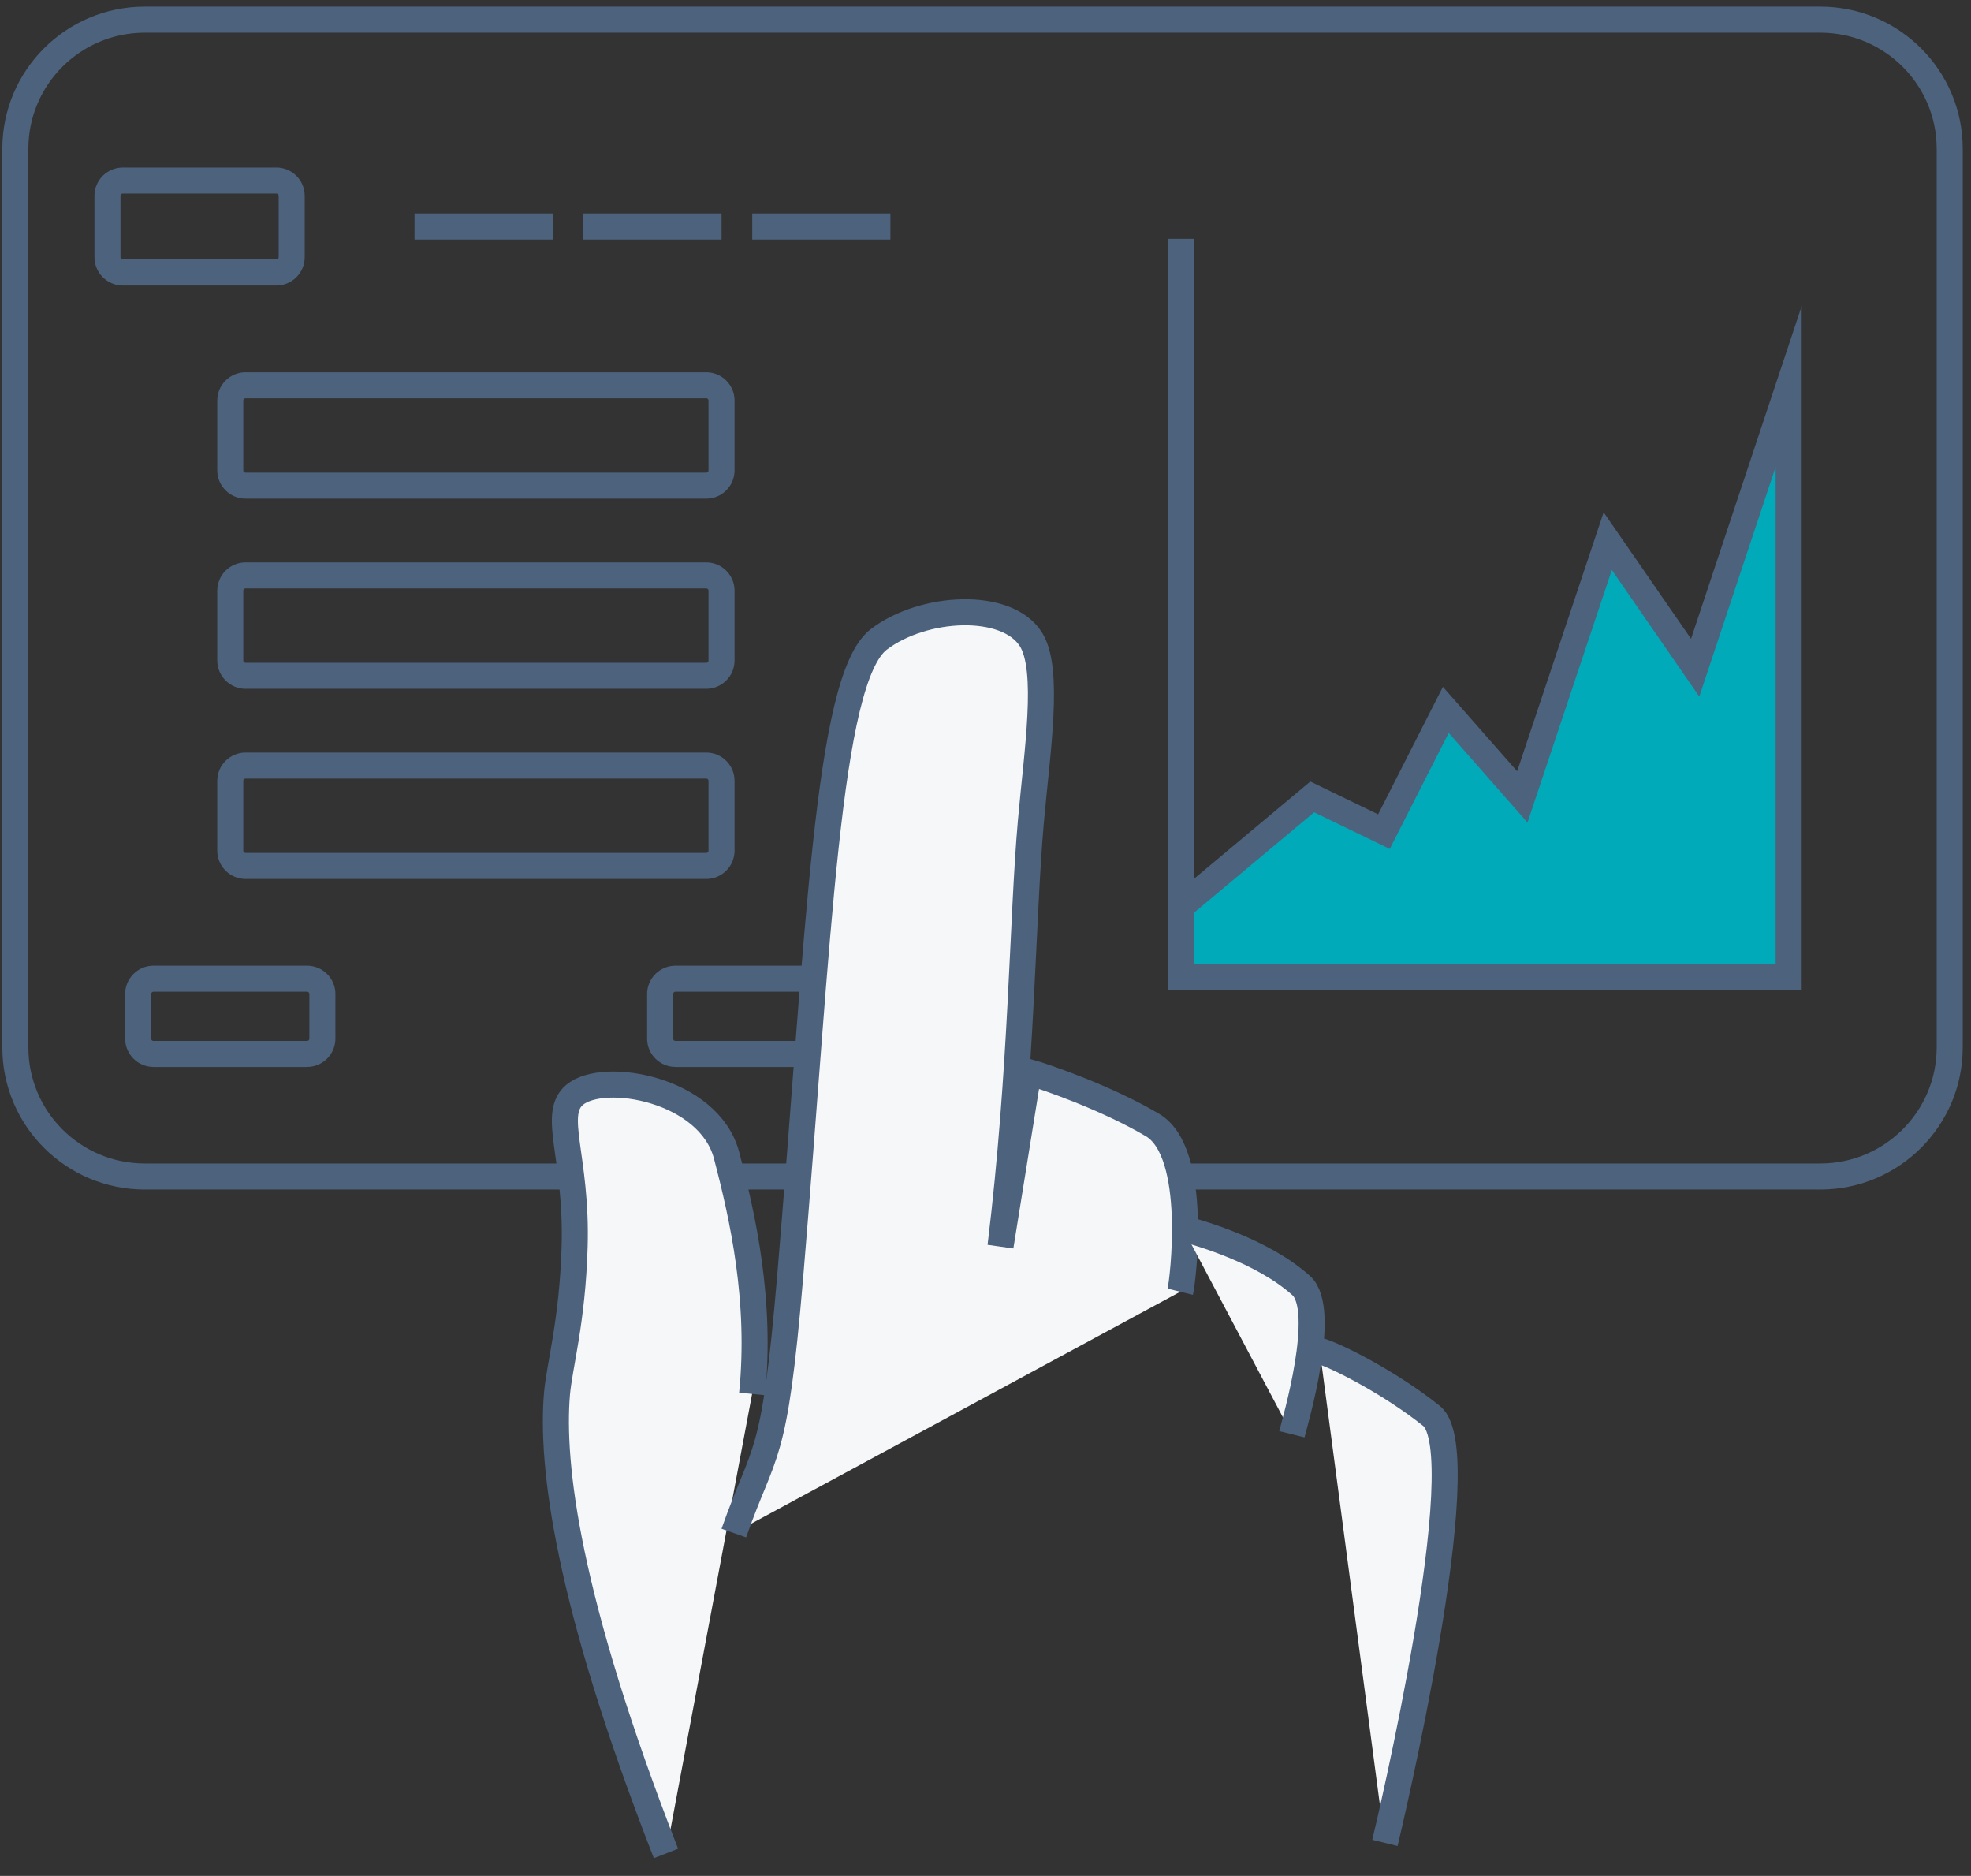 <svg width="227" height="216" viewBox="0 0 227 216" fill="none" xmlns="http://www.w3.org/2000/svg">
<rect x="0" y="0" width="227" height="216" fill="#333333" stroke="none"/>
<g clip-path="url(#clip0_542_15378)">
<path d="M209.643 2.264H16.673C8.441 2.264 1.768 8.923 1.768 17.137V120.597C1.768 128.811 8.441 135.47 16.673 135.47H209.643C217.874 135.47 224.548 128.811 224.548 120.597V17.137C224.548 8.923 217.874 2.264 209.643 2.264Z" stroke="#4D627C" stroke-width="3" stroke-miterlimit="10"/>
<path d="M67.188 26.083H83.1" stroke="#4D627C" stroke-width="3" stroke-miterlimit="10"/>
<path d="M47.739 26.083H63.651" stroke="#4D627C" stroke-width="3" stroke-miterlimit="10"/>
<path d="M86.636 26.083H102.549" stroke="#4D627C" stroke-width="3" stroke-miterlimit="10"/>
<path d="M31.826 20.79H14.145C13.168 20.79 12.377 21.58 12.377 22.554V29.611C12.377 30.586 13.168 31.376 14.145 31.376H31.826C32.802 31.376 33.594 30.586 33.594 29.611V22.554C33.594 21.58 32.802 20.79 31.826 20.79Z" stroke="#4D627C" stroke-width="3" stroke-miterlimit="10"/>
<path d="M35.362 112.693H17.681C16.704 112.693 15.913 113.483 15.913 114.457V119.592C15.913 120.566 16.704 121.356 17.681 121.356H35.362C36.338 121.356 37.13 120.566 37.13 119.592V114.457C37.13 113.483 36.338 112.693 35.362 112.693Z" stroke="#4D627C" stroke-width="3" stroke-miterlimit="10"/>
<path d="M95.477 112.693H77.796C76.82 112.693 76.028 113.483 76.028 114.457V119.592C76.028 120.566 76.82 121.356 77.796 121.356H95.477C96.454 121.356 97.245 120.566 97.245 119.592V114.457C97.245 113.483 96.454 112.693 95.477 112.693Z" stroke="#4D627C" stroke-width="3" stroke-miterlimit="10"/>
<path d="M81.332 44.361H28.29C27.313 44.361 26.521 45.151 26.521 46.125V54.153C26.521 55.127 27.313 55.917 28.29 55.917H81.332C82.309 55.917 83.1 55.127 83.1 54.153V46.125C83.1 45.151 82.309 44.361 81.332 44.361Z" stroke="#4D627C" stroke-width="3" stroke-miterlimit="10"/>
<path d="M81.332 66.256H28.29C27.313 66.256 26.521 67.046 26.521 68.02V76.048C26.521 77.022 27.313 77.812 28.29 77.812H81.332C82.309 77.812 83.1 77.022 83.1 76.048V68.02C83.1 67.046 82.309 66.256 81.332 66.256Z" stroke="#4D627C" stroke-width="3" stroke-miterlimit="10"/>
<path d="M81.332 88.151H28.29C27.313 88.151 26.521 88.941 26.521 89.916V97.943C26.521 98.918 27.313 99.708 28.29 99.708H81.332C82.309 99.708 83.1 98.918 83.1 97.943V89.916C83.1 88.941 82.309 88.151 81.332 88.151Z" stroke="#4D627C" stroke-width="3" stroke-miterlimit="10"/>
<path d="M76.7 213.417C65.225 184.024 63.474 168.55 64.146 160.505C64.429 157.224 65.932 152.16 66.18 143.532C66.48 133.194 63.51 128.324 66.18 126.066C69.504 123.26 81.686 125.395 83.684 133.052C85.558 140.198 87.697 149.813 86.619 160.505" fill="#F6F7F9"/>
<path d="M76.7 213.417C65.225 184.024 63.474 168.55 64.146 160.505C64.429 157.224 65.932 152.16 66.18 143.532C66.48 133.194 63.51 128.324 66.18 126.066C69.504 123.26 81.686 125.395 83.684 133.052C85.558 140.198 87.697 149.813 86.619 160.505" stroke="#4D627C" stroke-width="3" stroke-miterlimit="10"/>
<path d="M135.931 148.737C136.231 147.52 138.07 132.699 132.731 129.541C127.391 126.383 120.336 123.966 118.462 123.437L115.227 143.515C117.72 123.084 117.72 105.97 118.727 94.59C119.435 86.58 120.937 77.106 118.727 73.612C115.951 69.219 106.351 69.713 101.223 73.612C95.229 78.164 94.275 108.281 91.004 147.008C89.165 168.727 88.069 166.416 84.515 176.525" fill="#F6F7F9"/>
<path d="M135.931 148.737C136.231 147.52 138.07 132.699 132.731 129.541C127.391 126.383 120.336 123.966 118.462 123.437L115.227 143.515C117.72 123.084 117.72 105.97 118.727 94.59C119.435 86.58 120.937 77.106 118.727 73.612C115.951 69.219 106.351 69.713 101.223 73.612C95.229 78.164 94.275 108.281 91.004 147.008C89.165 168.727 88.069 166.416 84.515 176.525" stroke="#4D627C" stroke-width="3" stroke-miterlimit="10"/>
<path d="M148.785 165.146C149.086 163.929 152.975 150.838 149.863 148.032C145.355 143.974 138.123 141.981 136.249 141.451" fill="#F6F7F9"/>
<path d="M148.785 165.146C149.086 163.929 152.975 150.838 149.863 148.032C145.355 143.974 138.123 141.981 136.249 141.451" stroke="#4D627C" stroke-width="3" stroke-miterlimit="10"/>
<path d="M159.5 212.201C159.8 210.983 170.214 167.299 164.857 163.029C160.118 159.236 153.877 156.078 152.003 155.548" fill="#F6F7F9"/>
<path d="M159.5 212.201C159.8 210.983 170.214 167.299 164.857 163.029C160.118 159.236 153.877 156.078 152.003 155.548" stroke="#4D627C" stroke-width="3" stroke-miterlimit="10"/>
<path d="M136 27.5C136 27.5 136 79.305 136 112.5" stroke="#4D627C" stroke-width="3" stroke-miterlimit="10"/>
<path d="M206.867 112.5H136.143" stroke="#4D627C" stroke-width="3" stroke-miterlimit="10"/>
<path d="M206 112.5H136V104.405L151.131 91.76L159.387 95.759L166.513 81.738L175.326 91.76L185.162 62.309L195.231 76.881L206 44.5V112.5Z" fill="#01AAB9" stroke="#4D627C" stroke-width="3" stroke-miterlimit="10"/>
</g>
<defs>
<clipPath id="clip0_542_15378">
<rect width="226.316" height="215" fill="white" transform="translate(0 0.5)"/>
</clipPath>
</defs>
</svg>
